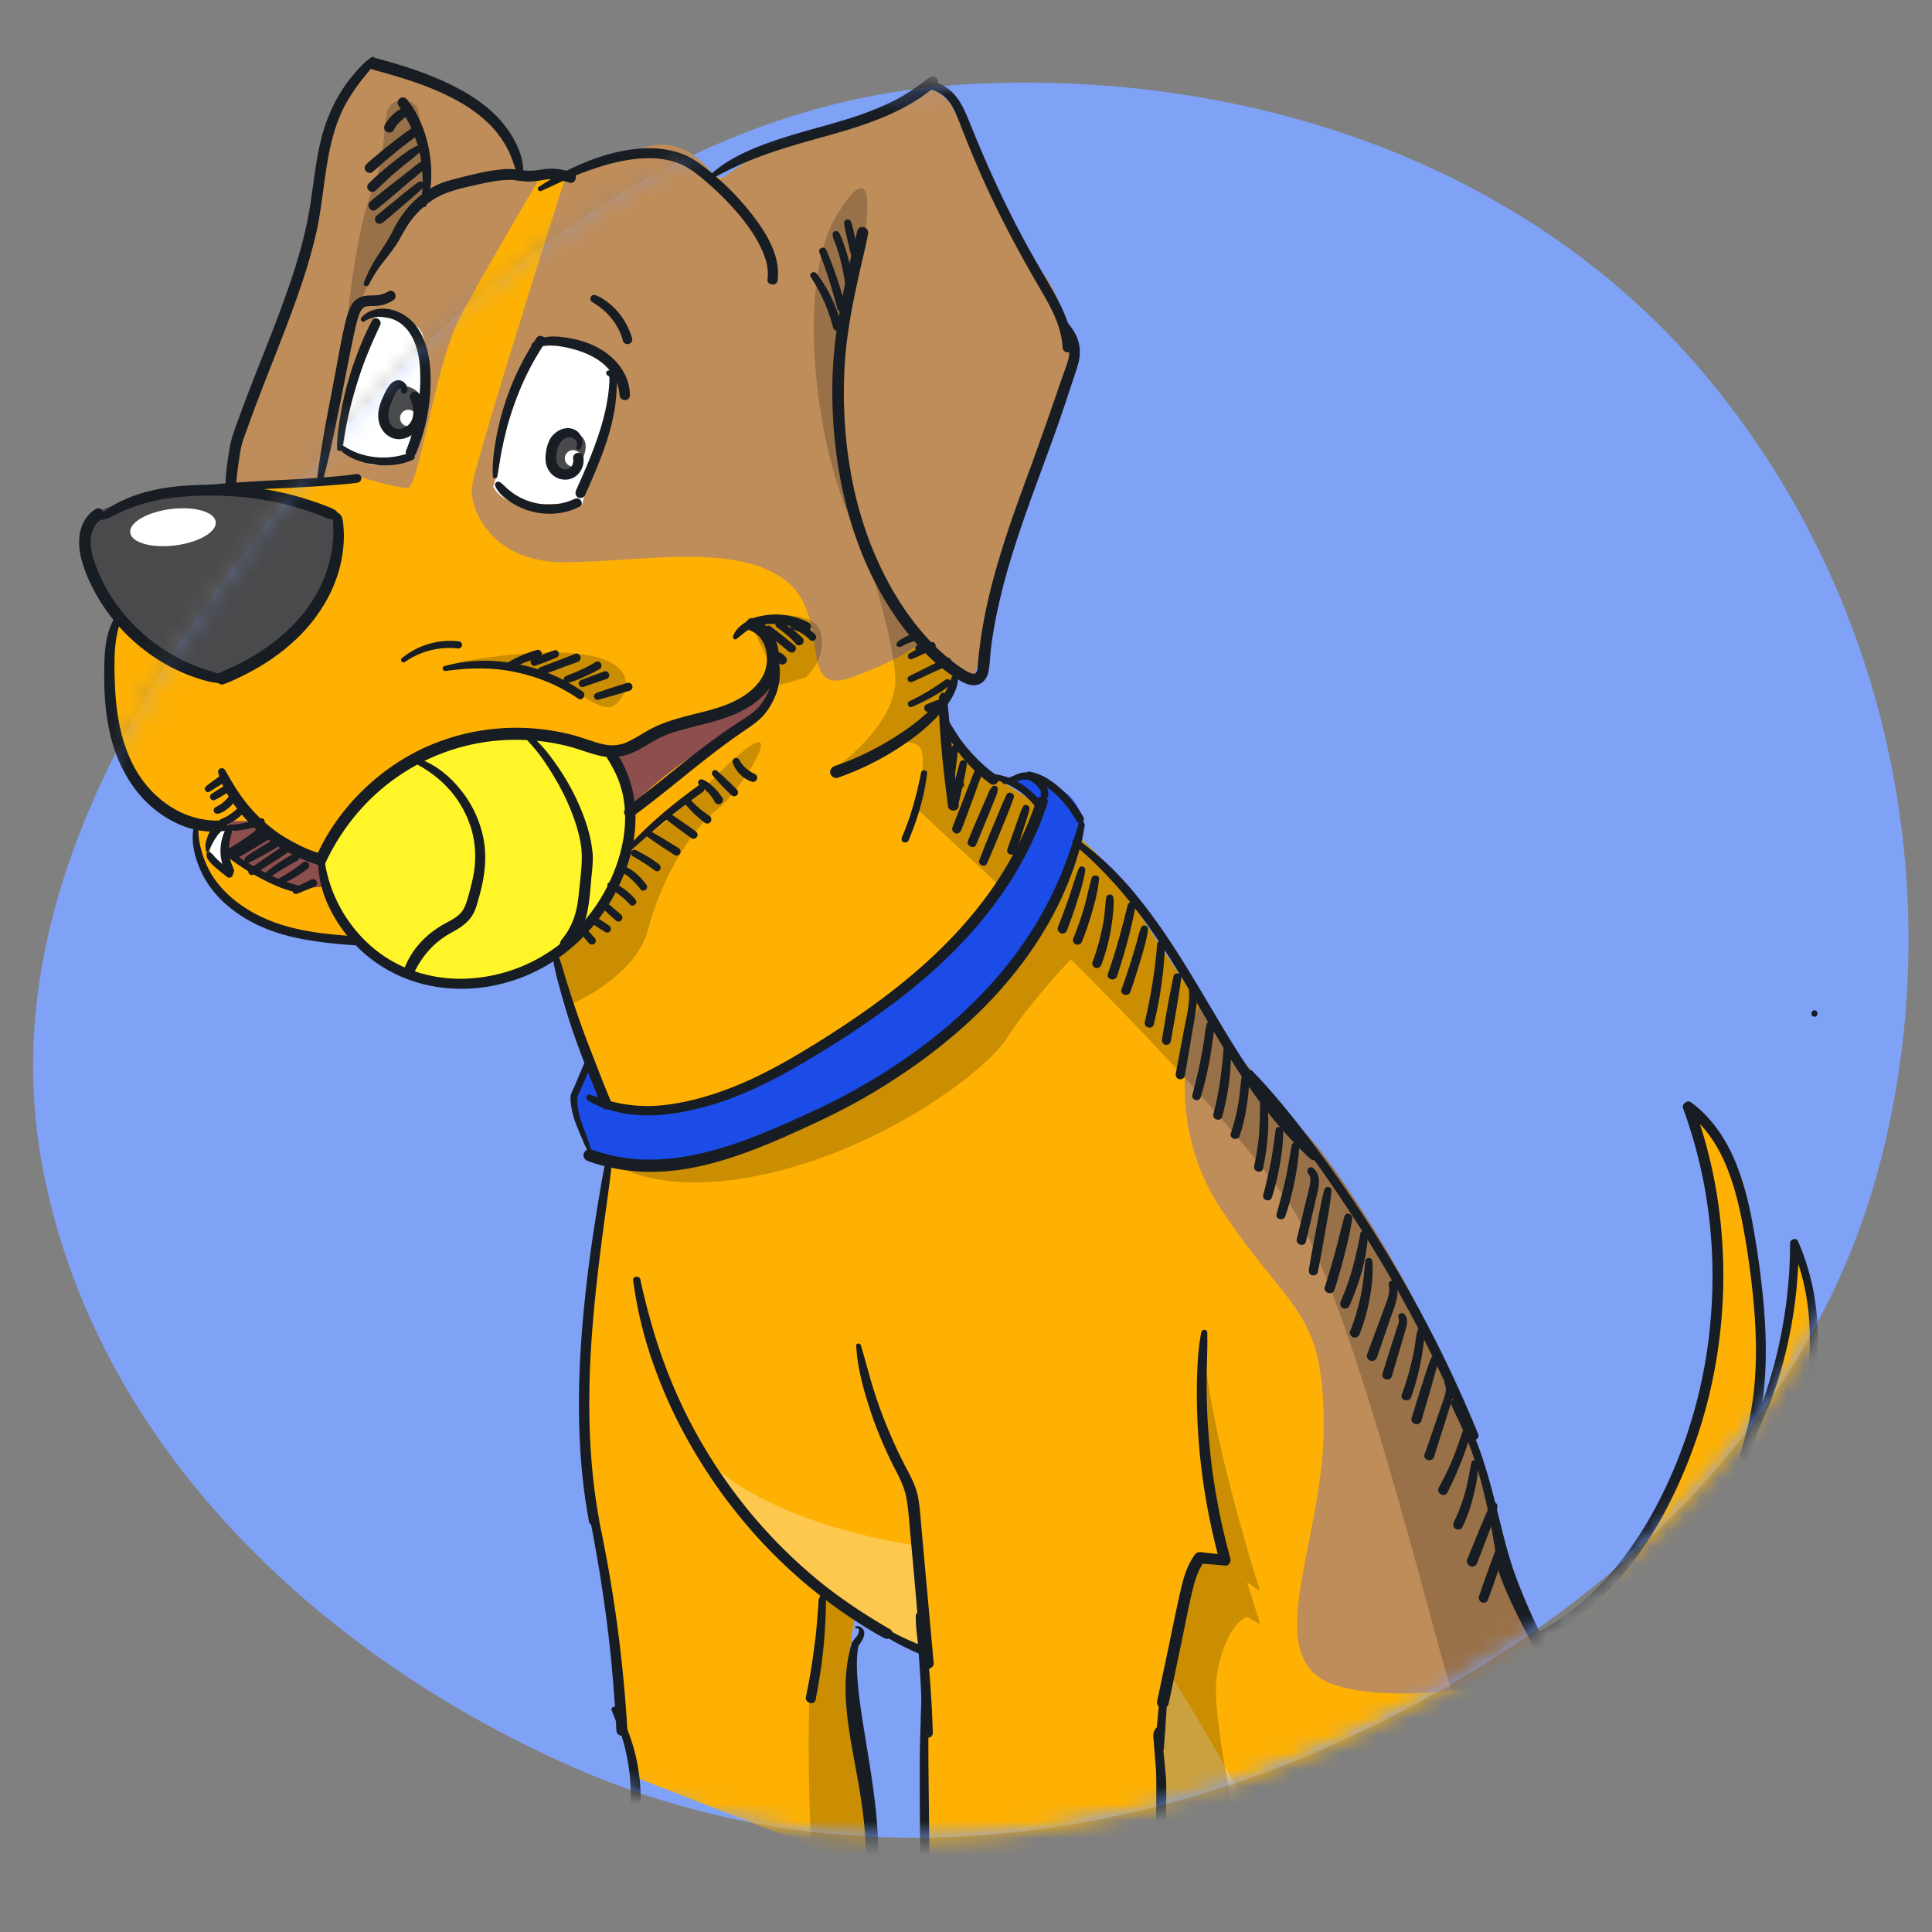 <svg xmlns="http://www.w3.org/2000/svg" width="113" height="113" fill="none"><rect width="100%" height="100%" fill="#808080" stroke="none"/><g clip-path="url(#a)"><path fill="#7FA2F6" fill-rule="evenodd" d="M56.447 4.934c16.222-.92 32.67 4.46 43.136 16.821 10.786 12.739 14.58 30.241 10.356 46.356-4.079 15.558-16.66 26.871-31.327 33.634-14.362 6.622-30.635 7.983-45.11 1.609C18.425 96.714 5.5 84.34 2.479 68.219-.429 52.695 8.8 38.366 19.07 26.323c9.783-11.47 22.28-20.532 37.378-21.389Z" clip-rule="evenodd"/><mask id="b" width="111" height="111" x="1" y="-3" maskUnits="userSpaceOnUse" style="mask-type:alpha"><path fill="#7FA2F6" fill-rule="evenodd" d="M56.447 4.934c16.222-.92 32.67 4.46 43.136 16.821 10.786 12.739 14.58 30.241 10.356 46.356-4.079 15.558-16.66 26.871-31.327 33.634-14.362 6.622-30.635 7.983-45.11 1.609C18.425 96.714 5.5 84.34 2.479 68.219c-.757-4.04-.692-8 0-11.86 1.966-10.968 8.994-21.127 16.59-30.036 9.783-11.47 22.28-20.532 37.378-21.389Z" clip-rule="evenodd"/><path fill="#7FA2F6" d="M2.48 56.36c1.965-10.969 8.993-21.128 16.59-30.037 9.782-11.47 22.278-20.532 37.377-21.389L4.25-2.5 2.48 56.36Z"/></mask><g mask="url(#b)"><path fill="#FEB103" d="m36.218 100.401 1.108 3.615 14.072 5.493c-.546-2.939-1.657-9.262-1.735-11.036-.077-1.773.225-3.437.386-4.048l4.048 2.12-.434 14.651c13.012-1.847 39.76-5.899 42.65-7.325 2.892-1.427 7.824-9.301 9.928-13.06l-2.698 1.445c.771-.931 2.564-3.007 3.566-3.855 1.002-.848 1.317-4.337 1.349-5.976-.257.803-.886 2.65-1.349 3.615-.463.963-2.57 2.94-3.566 3.807.53-1.896 1.735-6.439 2.313-9.446.578-3.007-.466-6.265-1.06-7.518-.065 1.109-.232 3.71-.386 5.253-.154 1.542-1.221 4.273-1.735 5.446.129-.835.386-2.93.386-4.627 0-2.12-.579-5.349-.868-8.578-.231-2.583-2.377-4.77-3.421-5.542.224.916.828 3.306 1.445 5.542.771 2.795-.144 6.362-.53 10.94-.385 4.578-3.566 8.723-4.915 10.699-1.08 1.58-3.663 3.132-4.82 3.71-.819-1.863-2.496-5.937-2.65-7.325-.193-1.735-2.265-7.47-4.193-10.988-1.928-3.518-6.024-9.735-6.891-10.795-.868-1.06-3.76-4.434-4.964-6.217-1.205-1.783-5.639-8.433-6.217-9.446-.463-.81-2.795-2.746-3.904-3.614-.883-.562-2.814-1.802-3.47-2.265-.655-.463-1.847-2.217-2.361-3.036-.129-.68.594-2.231.386-3.18-.65-2.955-2.509-6.004-3.326-7.23-1.35-2.024-2.458-12.867-3.132-15.518-.675-2.65-5.079-5.927-8.82-5.927-1.975 0-6.65-.386-7.517 0-.868.385-2.121-.241-5.398 0-3.277.24-4.578 3.71-5.542 6.65-.771 2.352-2.667 8.659-3.518 11.518h-4.29l-7.18 7.807c-.24.804-.694 2.863-.578 4.675.144 2.265.867 2.988 1.35 4.82.385 1.465 2.537 2.216 3.565 2.41 0 .417.078 1.474.386 2.36.385 1.109 1.638 2.17 3.229 3.326 1.59 1.156 3.614 1.012 5.783 1.108 1.735.077 8.466.675 11.614.964l2.988 8.53.338 3.47c-.113 1.253-.463 4.24-.964 6.169-.627 2.41-.53 10.072-.338 11.807.193 1.735.482 3.662.964 5.686.386 1.62.771 6.619.916 8.916Z"/><g fill="#fff" opacity=".3"><path d="M47.543 92.546c-1.928-1.388-5.237-5.72-6.65-7.711 2.698 3.47 9.734 5.173 12.915 5.59v6.169c-1.285-.771-4.337-2.66-6.265-4.048ZM73.953 108.257c-.617-2.314-3.92-7.84-5.494-10.314l-.482 3.759v7.808c2.249.546 6.593 1.06 5.976-1.253Z"/></g><path fill="#8D4E4E" d="M44.941 38.86c.23.213.427.591.254 1.024.036.655-.254.947-.254 1.289 0 .481-1.542 1.253-4.048 2.795-2.005 1.233-3.662 2.827-4.24 3.47L28.46 51.1l-10.892.868h-.771l-3.47-2.217v-1.735h1.542l3.952 2.12c1.735-1.895 5.86-5.918 8.482-6.843 2.622-.925 7.004.064 8.867.675.482-.322 1.716-1.08 2.796-1.542 1.349-.579 1.542-.193 4.433-1.253 1.13-.415 1.632-.877 1.796-1.29-.014-.27-.085-.601-.254-1.024Z"/><path fill="#FFF528" d="M26.58 43.293c-3.778.617-6.811 4.883-7.855 6.94 0 2.699 3.036 5.59 3.662 6.168.627.579 3.807 1.687 7.856.675 4.048-1.012 5.976-5.687 6.554-7.71.462-1.62-.45-4.467-.964-5.688-.321.065-1.157.155-1.928 0-.964-.192-2.602-1.156-7.325-.385Z"/><path fill="#BF8D5A" d="M71.447 70.763c-3.239-4.858-2.12-10.25-1.157-12.337.675 1.927 4.723 6.265 6.458 8.289 1.735 2.024 5.397 7.71 7.132 11.759 1.735 4.048 3.663 10.795 4.338 13.88.54 2.467 2.28 4.626 3.084 5.397-2.956.77-9.754 2.004-13.301.77-4.434-1.541-.578-8.288-.578-15.132 0-6.843-1.928-6.554-5.976-12.626ZM34.435 9.848l-1.446.77c-1.767 5.559-5.32 16.926-5.397 17.928-.097 1.253 1.156 4.338 5.397 4.338 4.241 0 9.831-1.157 12.82.963 2.987 2.12.674 6.94 3.951 5.783 2.622-.925 3.856-1.799 4.145-2.12.803 1.028 2.525 2.892 2.988 2.12.578-.963.963-4.819 1.542-6.746.578-1.928 4.433-10.506 4.337-11.952-.096-1.446-1.06-4.434-2.024-5.205-.964-.771-4.916-9.542-5.301-9.831-.309-.232-.836-.803-1.06-1.06-.868.674-3.008 2.081-4.627 2.313-2.024.289-3.373.674-4.723 1.446-1.08.616-2.506 1.606-3.084 2.024-.482-.932-1.986-2.641-4.145-2.024-2.159.616-3.148 1.092-3.373 1.253ZM30.483 10.619c.129-.322.154-1.273-.77-2.506-1.158-1.543-2.7-2.796-4.05-3.277-1.079-.386-3.02-.996-3.855-1.253-.963.867-2.949 3.334-3.18 6.265-.29 3.662-.579 5.204-1.735 7.903-1.157 2.699-3.18 6.94-3.277 8.29a18.365 18.365 0 0 0 0 2.505l7.036-.77c.835.256 2.64.77 3.18.77.675 0 1.64-7.325 3.085-10.024 1.156-2.159 3.502-6.168 4.53-7.903h-.964Z"/><path fill="#1B4CE7" d="m60.941 47.052-1.831-1.446.626-.385c.402.128 1.427.5 2.314.964.886.462 1.3 1.606 1.397 2.12-.578 1.606-2.072 5.359-3.422 7.518-1.686 2.699-7.47 6.699-9.975 8.241-2.506 1.542-7.277 3.277-11.036 3.952-3.008.54-4.177.032-4.386-.29l-1.253-3.662.916-2.024 1.205 2.506c.497.16 1.84.482 3.228.482 1.388 0 3.277-.643 4.049-.964-.498.112.067-.434 6.313-3.518 6.245-3.084 10.506-10.281 11.855-13.494Z"/><path fill="#fff" d="M29.424 24.69c0-1.85 1.542-3.855 2.313-4.626 2.313-.462 3.855.964 4.337 1.735-.16.61-.54 2.043-.771 2.892a557.85 557.85 0 0 0-1.253 4.819c-.353-.032-1.426-.077-2.891 0-1.466.077-2.153-.675-2.314-1.06.193-.482.579-1.909.579-3.76ZM20.556 22.474l1.35-3.952c.257 0 1.04.077 2.12.386 1.35.385.675 2.891.771 3.566.077.54-.482 2.988-.771 4.144-.482.193-1.58.579-2.12.579s-1.446-.707-1.832-1.06l.482-3.663ZM13.134 49.799c-.115.54.306 1.124.53 1.35l-1.349-.82a6.125 6.125 0 0 1 0-1.012c.039-.386.273-.675.386-.771h.964a4.098 4.098 0 0 0-.53 1.253Z"/><path fill="#4A4A4C" d="M11.303 28.739c2.467-.309 6.49.9 8.192 1.542.225.964.405 3.354-.674 5.205-1.08 1.85-4.434 3.598-5.976 4.24-1.606-.706-4.993-2.351-5.687-3.276-.867-1.157-2.217-3.856-2.217-5.398 0-1.542 3.278-1.928 6.362-2.313ZM33.327 25.317c-1.639-.048-1.157 2.361-.241 2.361s1.976-2.36.24-2.36ZM23.881 22.618c-2.024-.192-1.35 2.7-.675 2.7s2.41-2.17.675-2.7Z"/><path fill="#fff" fill-rule="evenodd" d="M24.363 24.45a.482.482 0 1 1-.964 0 .482.482 0 0 1 .964 0ZM12.616 30.52c.074.587-.984 1.204-2.364 1.379-1.38.175-2.559-.159-2.633-.745-.074-.587.984-1.204 2.364-1.379 1.38-.175 2.558.159 2.633.745Zm20.904-3.228a.482.482 0 1 0 0-.964.482.482 0 0 0 0 .964Z" clip-rule="evenodd"/><g fill="#000" opacity=".2"><path d="M50.435 14.522c.417-2.12.713-5.494-1.446-2.024-2.699 4.338-1.06 15.277 1.446 19.18-1.446-6.939-1.446-6.65-1.446-8.578 0-1.542.964-6.36 1.446-8.578ZM55.302 42.04c-.106-.561.368-1.717.42-2.637-.641-.492-1.371-1.322-1.818-1.893l-3.47-5.831c.595 1.75 1.813 5.793 1.928 7.951.116 2.16-2.2 4.338-3.373 5.157l1.96-.853 4.353-1.894ZM26.187 38.834c1.146-.2 3.595-.377 5.26.363 2.168.964 3.084 2.12 4.144 2.168 1.057.048 3.98-4.977-9.404-2.53ZM24.892 11.582c.225-.16.54-.877 0-2.457-.674-1.976.145-3.23-1.397-3.23s-.53 2.266-1.687 5.11c-.925 2.274-1.478 7.083-1.638 9.204.37-1.076 1.243-3.499 1.783-4.578.54-1.08 2.184-3.149 2.94-4.049ZM41.615 45.655c-.851.787-2.689 2.457-3.229 2.843-.54.386-1.349 1.06-1.686 1.35-.322 1.06-1.176 3.363-2.024 4.096a46.803 46.803 0 0 1-2.362 1.88l1.028 2.933c1.28-.528 3.984-2.143 4.563-4.38.722-2.795 2.36-5.686 4.048-7.036 1.686-1.35 4.967-7.016-.338-1.686ZM43.736 36.16c1.253-.256 3.855-.462 4.24.772.386 1.233-.417 2.313-.867 2.698l-1.494.434-1.88-3.903ZM57.663 45.076c-.655-.462-1.847-2.217-2.361-3.036l-4.352 1.894c.904-.381 2.762-.914 2.954 0 .193.914-.08 2.652-.24 3.407l4.77 4.434 2.7-4.434c-.884-.562-2.815-1.802-3.47-2.265Z"/><path fill-rule="evenodd" d="M84.922 98.883a44.87 44.87 0 0 0 6.38-1.132c-.803-.771-2.545-2.93-3.085-5.398-.674-3.084-2.602-9.831-4.337-13.88-1.735-4.047-5.397-9.734-7.132-11.758-.313-.365-.7-.804-1.129-1.29-1.954-2.218-4.776-5.419-5.33-7a7.301 7.301 0 0 0-.14.329c-.4.99-.788 2.51-.849 4.291 2.544 2.78 5.017 5.676 6.34 7.718 2.727 4.212 6.224 17.11 8.041 23.814.366 1.349.664 2.447.874 3.174.11.38.233.759.367 1.132Z" clip-rule="evenodd"/><path d="M70.148 58.754c-1.775-2.656-4.653-6.996-5.111-7.798-.253-.444-1.067-1.225-1.934-1.983-.464 1.978-2.105 6.532-4.958 8.922-3.566 2.988-6.698 5.784-10.41 7.47-3.71 1.687-5.349 2.65-7.084 2.747-1.388.077-3.92-.16-5.011-.289.803.787 3.778 2.053 9.252.82 6.844-1.543 12.82-6.02 14.024-7.952.964-1.547 2.876-3.697 3.711-4.579a198.712 198.712 0 0 1 6.673 6.933c.06-1.78.449-3.3.848-4.291ZM67.797 109.11c1.627-.248 3.275-.503 4.917-.761-.85-3.501-1.895-8.665-1.508-10.598.462-2.314 1.349-3.08 1.734-3.174l.772.427-.772-2.458.772.53c-1.109-3.438-3.326-11.296-3.326-15.229-.032 2.137-.029 6.824.241 8.482.27 1.658.659 3.775.82 4.627H70c-.37 1.686-1.253 5.633-1.832 7.927-.578 2.294-.562 7.044-.481 9.133l.109 1.094ZM49.663 98.474c-.077-1.774.225-3.438.386-4.049l-1.783-1.349c-.16.707-.55 2.699-.82 5.012-.27 2.313-.112 7.55 0 9.879l3.952 1.543c-.546-2.94-1.657-9.263-1.735-11.037Z"/></g><path fill="#181D23" d="M6.046 30.394c.1-.037.211-.062.31-.099.1-.037.199-.1.298-.149.199-.1.398-.198.609-.285.397-.174.819-.323 1.241-.435.881-.248 1.788-.36 2.694-.41 1.787-.099 3.587.038 5.325.447.485.112.956.249 1.416.398.235.074.471.16.695.248.248.087.484.21.745.273.322.087.521-.36.223-.546-.199-.124-.422-.199-.646-.286a11.44 11.44 0 0 0-.695-.248 17.248 17.248 0 0 0-1.303-.385 18.975 18.975 0 0 0-2.768-.472 19.899 19.899 0 0 0-2.72-.074c-.955.037-1.923.136-2.854.385a7.82 7.82 0 0 0-1.453.521 4.534 4.534 0 0 0-.682.372c-.112.075-.224.137-.323.212-.112.074-.186.173-.273.273-.087.099.012.322.161.26Z"/><path fill="#181D23" d="M19.552 30.37c-.099 0-.111-.137-.087.012.013.037.013.062.013.112.012.099.012.198.012.31 0 .199.013.41 0 .608a6.86 6.86 0 0 1-.149 1.13 7.9 7.9 0 0 1-.844 2.222c-.782 1.378-1.949 2.495-3.277 3.352-.373.236-.757.46-1.155.67-.41.211-.844.385-1.253.584-.36.173-.112.782.273.645.434-.149.844-.36 1.254-.559.384-.198.77-.41 1.142-.645a12.142 12.142 0 0 0 2.085-1.663c1.254-1.28 2.185-2.905 2.458-4.693.075-.496.112-.993.075-1.49-.013-.235-.025-.509-.112-.732-.087-.224-.397-.385-.571-.174-.1.112-.025.298.136.31Z"/><path fill="#181D23" d="M13.196 39.568c-.397-.186-.819-.285-1.229-.422a13.513 13.513 0 0 1-1.167-.471 10.635 10.635 0 0 1-2.16-1.378c-1.303-1.08-2.37-2.47-2.979-4.06-.21-.546-.397-1.117-.347-1.713.024-.434.223-.906.608-1.142.372-.236.025-.832-.348-.596-.993.646-1.092 1.887-.807 2.942.249.931.696 1.825 1.217 2.632a10.773 10.773 0 0 0 4.097 3.7c.471.235.955.446 1.464.608.497.161 1.03.322 1.552.273.174-.013.298-.273.1-.373Z"/><path fill="#181D23" d="M6.654 36.229c-.558 1.005-.558 2.234-.558 3.352 0 1.13.087 2.259.347 3.364.472 2.023 1.59 3.898 3.414 4.953.968.571 2.086.857 3.203.695.347-.05.26-.633-.087-.608-1.813.112-3.476-.832-4.556-2.247-1.254-1.639-1.626-3.774-1.7-5.785-.038-1.18-.075-2.433.322-3.575.087-.224-.273-.36-.385-.15ZM12.762 45.192c.285 1.042.931 1.974 1.651 2.756a9.343 9.343 0 0 0 4.258 2.657c.124.037.31-.026.372-.15.907-1.949 2.31-3.674 4.072-4.928a12.125 12.125 0 0 1 6.53-2.247c1.229-.05 2.458.075 3.65.385.608.161 1.204.41 1.824.546.646.149 1.267.075 1.875-.186.546-.236 1.03-.584 1.564-.857.559-.273 1.154-.447 1.75-.596 1.142-.297 2.297-.533 3.327-1.13.894-.508 1.713-1.328 1.887-2.383.15-.893-.062-1.924-.794-2.52a2.205 2.205 0 0 0-.646-.36c-.186-.062-.397.075-.447.26-.05.2.075.386.261.448.137.05.31.161.422.26.15.15.211.236.323.435.174.323.236.72.21 1.117-.011.187-.049.36-.11.559a2.22 2.22 0 0 1-.311.583c-.286.398-.683.72-1.105.969-.98.583-2.11.794-3.203 1.08-.596.161-1.192.335-1.763.596-.533.248-1.005.583-1.526.844a2.216 2.216 0 0 1-.783.248c-.285.037-.558 0-.831-.062-.609-.15-1.18-.385-1.788-.546a13.295 13.295 0 0 0-3.637-.398c-2.346.075-4.668.782-6.63 2.086-1.8 1.192-3.326 2.83-4.332 4.742-.124.236-.236.472-.347.708l.372-.15c-1.949-.558-3.637-1.8-4.792-3.45-.335-.472-.62-.981-.906-1.478-.136-.198-.46-.074-.397.162Z"/><path fill="#181D23" d="M43.077 37.371c.285-.211.534-.46.856-.62.31-.15.658-.224 1.006-.249a3.946 3.946 0 0 1 2.06.41c.336.174.621-.323.298-.497a4.158 4.158 0 0 0-2.408-.447c-.41.05-.832.162-1.192.373-.347.198-.707.496-.819.881-.05.1.087.236.199.149ZM18.634 49.934c-.186 1.961.807 3.923 2.135 5.313 1.44 1.514 3.401 2.396 5.475 2.557 2.147.174 4.357-.422 6.157-1.601 1.911-1.254 3.352-3.116 4.17-5.251.783-2.048.87-4.37-.173-6.344a5.533 5.533 0 0 0-.472-.72c-.21-.273-.645.075-.471.36.273.447.533.894.72 1.378.173.472.298.956.347 1.453.112 1.005-.012 2.023-.298 3.004-.596 2.036-1.837 3.885-3.525 5.176a9.512 9.512 0 0 1-5.673 1.987c-1.95.024-3.861-.621-5.326-1.912a8.238 8.238 0 0 1-2.669-4.717l-.112-.695c-.025-.162-.273-.174-.285.012ZM26.07 39.245c1.042-.148 2.098-.198 3.153-.086 1.03.124 2.06.397 3.016.819.547.248 1.068.534 1.577.881.26.174.509-.248.248-.422-1.8-1.254-4.06-1.9-6.244-1.775a8.241 8.241 0 0 0-1.825.298c-.186.062-.1.31.075.285ZM23.674 38.724a4.55 4.55 0 0 1 3.14-.794c.112.012.212-.112.212-.211 0-.125-.1-.199-.212-.211a4.445 4.445 0 0 0-3.314.993c-.124.099.037.322.174.223ZM12.19 48.506c1.056.211 2.136.087 3.154-.248.248-.087.137-.472-.112-.385-.968.348-1.986.435-3.016.397-.124-.012-.162.211-.025.236Z"/><path fill="#181D23" d="M23.934 44.472c.857.41 1.64.93 2.272 1.626a6.048 6.048 0 0 1 1.366 2.408c.285.981.285 1.974.062 2.967-.075.31-.15.62-.236.919-.075.26-.149.534-.286.782-.248.434-.732.645-1.154.881-1.043.584-1.912 1.502-2.321 2.632-.125.323.422.559.57.236.46-.968 1.13-1.763 2.061-2.297.484-.273.981-.533 1.304-1.005.161-.236.273-.522.347-.795.087-.31.174-.62.249-.93.248-1.093.31-2.186.012-3.278a6.626 6.626 0 0 0-1.403-2.62c-.707-.831-1.663-1.514-2.743-1.762-.137-.025-.236.174-.1.236ZM30.514 42.97c.248.223.472.484.695.745.26.297.497.62.72.955.497.745.944 1.527 1.304 2.347.347.794.633 1.638.757 2.495.111.831-.038 1.7-.112 2.532-.05.51-.112 1.018-.26 1.502a4.027 4.027 0 0 1-.77 1.416c-.112.136-.137.335 0 .471.111.112.347.137.471 0 .36-.434.646-.906.844-1.44.174-.46.249-.943.31-1.427.063-.51.088-1.03.15-1.552.037-.422.074-.82.025-1.23-.1-.905-.385-1.787-.745-2.63-.373-.87-.844-1.702-1.39-2.471-.51-.733-1.08-1.415-1.813-1.95-.136-.074-.298.137-.186.237ZM11.372 48.233c-.224.77-.05 1.614.223 2.346.298.795.77 1.49 1.378 2.086 1.291 1.254 2.967 1.937 4.717 2.26.993.186 2.011.297 3.017.36.348.024.335-.51 0-.534-1.651-.1-3.377-.286-4.916-.907-1.465-.583-2.893-1.614-3.613-3.054a5.49 5.49 0 0 1-.446-1.241c-.1-.397-.162-.832-.1-1.254.013-.161-.21-.236-.26-.062Z"/><path fill="#181D23" d="M12.216 49.76c.012-.025.012-.037.025-.062a.094.094 0 0 0-.025.05c.074-.1.112-.224.174-.348.062-.112.124-.236.198-.347.037-.05.075-.1.112-.162 0 0 .025-.037.012-.025l.025-.025c.025-.024.037-.05.062-.074.087-.1.186-.199.286-.286.111-.099.099-.297 0-.384-.112-.112-.273-.1-.385 0a1.957 1.957 0 0 0-.534.77c-.05.123-.1.26-.124.397a1.523 1.523 0 0 0-.025.235c0 .075.013.15.025.224-.012.124.136.149.174.037ZM13.395 48.283c-.075.087-.161.161-.223.273-.05.112-.1.223-.137.335a2.934 2.934 0 0 0-.136.733c-.025.496.086.993.322 1.427.062.124.236.161.348.087.124-.075.149-.223.087-.348a2.546 2.546 0 0 1-.261-1.166c0-.2.025-.398.075-.596.024-.1.05-.199.086-.298.038-.1.038-.211.075-.323.037-.112-.15-.223-.236-.124Z"/><path fill="#181D23" d="M12.08 49.996c0 .025.011.05.011.087v.025-.013a.2.2 0 0 0 .038.112c.037.075.087.136.136.199.1.111.211.223.323.322.224.199.472.385.708.571.099.075.26.025.31-.087.062-.111.025-.235-.087-.31-.1-.074-.21-.149-.31-.223-.062-.038-.112-.087-.174-.124.037.037-.012-.013-.012-.013-.013-.012-.038-.025-.05-.037-.025-.025-.062-.05-.087-.075a3.8 3.8 0 0 1-.323-.31c-.037-.05-.087-.1-.124-.149a.329.329 0 0 0-.074-.062c-.038-.012-.038-.012.024.025-.012 0-.012-.012-.024-.012-.025-.013-.038-.038-.05-.063-.037-.05-.124-.05-.174-.024-.062.037-.074.099-.062.161ZM13.221 50.02c.273.261.596.485.906.683.348.236.708.447 1.08.646.696.373 1.44.708 2.223.869.26.05.372-.348.111-.41-.744-.161-1.477-.484-2.147-.831-.696-.36-1.329-.807-1.986-1.217-.15-.074-.31.137-.187.26ZM45.05 37.892c.187.807.236 1.614-.05 2.396a3.383 3.383 0 0 1-.607 1.043c-.273.323-.633.559-.993.782-1.552.993-2.98 2.135-4.42 3.29-.77.62-1.54 1.229-2.321 1.825-.137.099-.211.273-.112.434.075.137.298.211.434.112 1.503-1.093 2.93-2.31 4.395-3.451a40.555 40.555 0 0 1 2.346-1.713c.373-.261.745-.522 1.03-.882.274-.347.485-.732.646-1.154.323-.894.298-1.924-.161-2.756-.075-.087-.211-.025-.187.074ZM36.398 50.194c1.515-1.365 3.041-2.706 4.705-3.873.236-.161.012-.558-.224-.397-1.675 1.204-3.277 2.557-4.617 4.134-.075.1.05.223.136.136ZM29.012 28.222c-.013 0-.013.012 0 0-.05.05-.075.124-.05.186.15.422.596.757.956.993.385.248.807.422 1.254.534.906.211 1.887.137 2.719-.298.31-.161.037-.608-.274-.46a3.563 3.563 0 0 1-2.321.237 3.662 3.662 0 0 1-1.577-.795c-.161-.136-.31-.31-.484-.422-.062-.037-.136-.037-.186 0-.025.012-.037.025-.037.025ZM29.086 27.874c.1-.533.162-1.067.273-1.589.112-.546.236-1.08.385-1.601.31-1.043.695-2.06 1.192-3.029.273-.546.596-1.08.931-1.589.199-.31-.298-.596-.497-.285a15.664 15.664 0 0 0-2.408 6.182c-.1.62-.174 1.266-.136 1.886-.013.137.235.187.26.025Z"/><path fill="#181D23" d="M31.284 20.352c.819-.274 1.713-.1 2.52.148.782.249 1.551.67 2.01 1.378.236.36.398.795.423 1.23.012.384.608.397.608 0-.012-.981-.559-1.85-1.328-2.421-.795-.609-1.838-.907-2.818-.993-.559-.05-1.142.012-1.577.397-.112.1.012.31.162.26Z"/><path fill="#181D23" d="M35.628 22.003c-.025 0 .013.062.013.074.012.05.012.1 0 .161 0 .15-.013.298-.025.46-.025.298-.075.596-.124.893-.112.584-.26 1.167-.447 1.726-.373 1.155-.857 2.26-1.353 3.364-.062.15-.037.323.111.41.125.074.336.037.41-.112.857-1.936 1.75-3.96 1.85-6.12.012-.323.124-1.328-.472-1.192-.223.038-.149.31.037.335Z"/><path fill="#181D23" d="M33.953 26.236c.273-.385.037-.944-.373-1.118-.534-.235-1.142.1-1.415.572a2.26 2.26 0 0 0-.236.794c-.037.26-.037.534.05.782.186.546.72.869 1.278.77.609-.112.969-.758.857-1.329-.037-.161-.224-.248-.372-.21-.174.049-.249.21-.212.372.013.062 0 .025 0 .012v.112c0 .05.013-.037 0 .012-.012.038-.012.075-.024.112 0 0-.025.05 0 .012-.013.025-.025.038-.025.063a.482.482 0 0 1-.26.235c-.1.038-.088.025-.187.025a.982.982 0 0 1-.161-.037s-.063-.025-.075-.037c-.012-.013-.037-.025-.05-.038l-.012-.012a.28.28 0 0 1-.062-.062c-.013-.012-.05-.087-.075-.124-.062-.137-.074-.298-.062-.472.013-.174.038-.335.1-.509.099-.285.322-.546.62-.583.298-.037.584.248.46.558-.087.15.149.211.236.1ZM19.925 26.335c.198.211.434.348.695.472.335.149.67.26 1.03.323.845.16 1.713.111 2.496-.236.235-.1.062-.51-.174-.422-1.242.484-2.744.36-3.861-.385-.161-.087-.298.124-.186.248Z"/><path fill="#181D23" d="M19.987 26.273c.112-.484.186-.98.285-1.465.1-.484.211-.956.336-1.427.26-.956.558-1.9.943-2.818.211-.522.447-1.03.683-1.54.149-.31-.31-.596-.472-.273-.484.906-.857 1.862-1.18 2.83a18.47 18.47 0 0 0-.707 2.943c-.087.57-.174 1.142-.161 1.713 0 .149.236.198.273.037Z"/><path fill="#181D23" d="M21.315 18.8c.46-.31 1.03-.335 1.54-.174.57.174.993.596 1.266 1.117.298.571.41 1.217.447 1.85.037.745 0 1.49-.112 2.222a11.402 11.402 0 0 1-.708 2.545c-.062.149.062.335.211.372.174.05.31-.062.373-.21.645-1.552.943-3.266.831-4.941-.099-1.39-.62-2.93-2.073-3.414-.67-.224-1.452-.137-1.949.397-.111.124.038.335.174.236ZM11.061 28.818c2.67-.162 5.338-.224 7.995-.41.608-.05 1.229-.087 1.837-.174.36-.05.298-.558-.062-.509-1.13.162-2.272.224-3.414.298-1.353.075-2.719.125-4.072.236-.782.062-1.551.137-2.321.248-.174.025-.137.323.037.31Z"/><path fill="#181D23" d="M18.932 27.924c.471-1.788.819-3.613 1.179-5.425.174-.894.348-1.787.534-2.681.087-.41.174-.82.298-1.23.05-.16.099-.322.198-.459.025-.037.038-.062.075-.099.062-.062-.037.025.025-.025.012-.012.111-.062.05-.037.049-.025.111-.037.16-.05.088-.012-.037 0 .013 0 .037 0 .075 0 .1-.012.136-.012.273 0 .41-.012a2.03 2.03 0 0 0 1.03-.336c.31-.21.024-.707-.299-.509a1.508 1.508 0 0 1-.794.224c-.248.012-.509 0-.745.074a1.104 1.104 0 0 0-.645.559c-.187.385-.298.82-.385 1.229-.211.906-.36 1.825-.534 2.743-.174.931-.36 1.875-.534 2.806a70.342 70.342 0 0 0-.509 3.178c-.012.223.323.26.373.062ZM21.563 16.665c.249-.472.522-.92.845-1.329.285-.36.57-.72.819-1.104.298-.485.534-1.006.906-1.453a5.108 5.108 0 0 1 1.204-1.105c.782-.496 1.726-.683 2.607-.881.46-.1.931-.199 1.403-.248.186-.013.385-.025.57-.025.038 0 .075 0 .113.012-.075-.012.074.012.111.012.162.025.323.05.485.063.235.024.484.012.72-.013.111-.012.223-.025.322-.05.05-.012.087-.012.137-.024.025 0 .149-.025.074-.013.497-.062.931.025 1.415.174.385.124.56-.496.174-.608-.459-.137-.956-.236-1.44-.199-.41.037-.645.112-1.043.112-.459 0-.918-.124-1.377-.1a9.92 9.92 0 0 0-1.465.212c-.472.099-.944.21-1.403.335-.484.124-.943.248-1.378.484-1.03.559-1.85 1.49-2.359 2.532-.26.522-.57.994-.893 1.478a7.702 7.702 0 0 0-.82 1.589c-.087.198.199.31.273.149Z"/><path fill="#181D23" d="M31.668 11.165c.609-.273 1.316-.62 1.987-.894 1.08-.434 2.21-.807 3.364-.955 1.154-.15 2.37-.063 3.364.595.521.348.993.77 1.452 1.192a16.23 16.23 0 0 1 1.49 1.577c.472.583.906 1.204 1.217 1.887.26.57.434 1.166.347 1.787-.037.323.534.41.584.075.198-1.316-.534-2.607-1.291-3.625a15.515 15.515 0 0 0-3.08-3.104c-.496-.384-1.03-.682-1.65-.844a5.943 5.943 0 0 0-1.875-.174c-1.278.075-2.532.447-3.687.956-.521.224-1.03.484-1.514.758-.298.173-.608.36-.857.533-.149.087-.012.31.15.236ZM30.588 10.247c.087-.733-.21-1.527-.558-2.148a6.625 6.625 0 0 0-1.378-1.676c-1.18-1.018-2.62-1.688-4.06-2.222-.844-.31-1.713-.559-2.582-.794-.434-.112-.62.558-.186.67 1.465.397 2.942.832 4.295 1.49 1.242.595 2.433 1.402 3.215 2.557.212.31.398.645.534.98.162.385.261.783.422 1.167.063.174.274.15.298-.024Z"/><path fill="#181D23" d="M21.712 3.357c-.397.273-.72.633-1.03 1.005a7.897 7.897 0 0 0-.77 1.056c-.41.67-.732 1.39-.968 2.147-.521 1.688-.596 3.451-.931 5.177-.385 1.986-1.055 3.91-1.763 5.797-.732 1.937-1.527 3.836-2.234 5.785-.236.658-.51 1.316-.608 2.023-.1.646-.212 1.304-.212 1.962 0 .1 0 .198.025.298.087.385.67.223.596-.162v.025-.198l.037-.41c.038-.348.075-.633.125-.956.037-.26.074-.534.136-.794.087-.36.223-.708.348-1.043.67-1.9 1.44-3.762 2.16-5.648.72-1.887 1.415-3.8 1.862-5.76.397-1.739.471-3.526.881-5.264.174-.733.41-1.44.745-2.11.385-.745.869-1.416 1.403-2.049.161-.198.323-.372.46-.583.11-.186-.1-.41-.262-.298ZM24.94 12.01c.348-1.019.348-2.16.161-3.203-.186-1.056-.608-2.11-1.266-2.955-.1-.137-.26-.199-.422-.112-.137.075-.211.286-.112.422.584.857 1.006 1.763 1.242 2.769.223 1.005.21 2.023.074 3.041-.025.186.26.199.323.037Z"/><path fill="#181D23" d="M24.493 10.644c-.223.136-.434.31-.633.472a12.3 12.3 0 0 0-.62.508c-.41.336-.832.659-1.23 1.006-.111.1-.099.286 0 .385.112.112.261.087.385 0 .41-.323.795-.67 1.192-1.006.186-.161.385-.322.571-.496.199-.174.41-.348.583-.546.137-.174-.037-.435-.248-.323ZM24.766 9.39c-.298.124-.546.372-.807.571-.26.199-.521.41-.782.608-.509.41-1.043.807-1.54 1.242-.247.21.088.658.348.459.534-.41 1.043-.856 1.552-1.291.248-.211.497-.422.758-.633.248-.211.533-.422.72-.695.124-.174-.1-.323-.249-.261ZM24.294 8.57c-.124.075-.248.137-.372.212-.124.087-.236.174-.348.248-.235.174-.471.36-.707.546-.447.373-.894.745-1.304 1.155-.26.273.137.67.41.41.422-.385.832-.795 1.266-1.155.211-.186.435-.36.658-.534.1-.087.211-.161.31-.248.125-.1.236-.211.348-.31.199-.137-.05-.447-.26-.323ZM24.294 7.367c-.52.31-1.005.707-1.49 1.08-.235.186-.47.372-.694.57-.236.2-.485.385-.695.609-.1.1-.112.26-.025.372.074.1.248.162.372.075.248-.186.46-.397.695-.596l.708-.596c.472-.385.968-.732 1.44-1.117.236-.174-.062-.546-.31-.397ZM23.785 6.2c-.273.111-.533.26-.757.459a2.59 2.59 0 0 0-.521.645c-.075.137-.037.336.112.41.136.075.335.037.41-.112.061-.111.123-.21.198-.31.025-.025-.037.05-.012.012l.037-.037c.012-.025.037-.037.062-.062.037-.05.087-.087.136-.136.038-.038.087-.087.137-.125.012-.012.025-.012.037-.024-.05.037.05-.038 0 0 .025-.013.05-.038.075-.05.099-.075.21-.137.322-.186.124-.062.162-.224.112-.335-.074-.112-.223-.211-.348-.15ZM41.786 10.37c.422-.21.831-.434 1.266-.632.422-.199.844-.373 1.279-.534.856-.335 1.725-.596 2.606-.857 1.75-.496 3.514-.93 5.177-1.688.944-.435 1.887-.98 2.657-1.676.124-.112.111-.323 0-.434-.124-.125-.298-.1-.435 0-.72.558-1.465 1.067-2.296 1.464a18.44 18.44 0 0 1-2.496.956c-1.725.534-3.5.931-5.176 1.602-.968.385-1.95.869-2.731 1.576-.15.112.012.286.149.224ZM61.934 19.036c.173.285.372.62.484.906.099.26.136.434.124.695-.013.124-.013.149-.038.285-.024.137-.074.274-.111.398-.112.335-.236.658-.348.98a239.69 239.69 0 0 1-1.763 5.016c-1.229 3.327-2.457 6.703-2.942 10.229-.062.434-.111.881-.149 1.328-.025.248-.012.596-.335.521-.161-.037-.323-.136-.46-.223a5.871 5.871 0 0 1-.57-.397c-.323-.236-.62-.497-.919-.77-1.191-1.13-2.172-2.495-2.954-3.947-1.565-2.88-2.347-6.145-2.545-9.398-.1-1.663-.062-3.327.161-4.978.211-1.576.559-3.128.919-4.68.1-.434.199-.869.285-1.316.087-.41-.534-.583-.633-.174-.41 1.689-.807 3.377-1.092 5.09a25.462 25.462 0 0 0-.36 4.953c.087 3.464.77 6.952 2.284 10.093.745 1.527 1.688 2.98 2.843 4.233a10.707 10.707 0 0 0 2.01 1.725c.348.224.733.485 1.168.472.484-.025.757-.41.831-.844.075-.434.087-.881.137-1.316.05-.434.124-.869.199-1.303.161-.906.372-1.8.608-2.682.472-1.763 1.08-3.5 1.7-5.214.634-1.738 1.292-3.475 1.875-5.238l.41-1.23c.1-.31.21-.62.298-.93.161-.584.149-1.13-.1-1.676-.161-.348-.384-.633-.633-.906-.186-.211-.533.062-.384.298Z"/><path fill="#181D23" d="M54.125 5.182c.51.05.931.248 1.279.645.36.397.546.919.745 1.403a64.635 64.635 0 0 0 1.378 3.327c.98 2.172 2.097 4.258 3.29 6.306.62 1.055 1.266 2.185 1.328 3.439.012.174.136.31.31.31.161 0 .323-.149.31-.31-.1-1.192-.608-2.272-1.18-3.29-.607-1.067-1.24-2.123-1.812-3.203-1.166-2.184-2.184-4.456-3.103-6.753-.236-.583-.509-1.192-.956-1.638-.41-.41-1.043-.758-1.626-.596-.224.062-.162.335.037.36ZM49.37 13.052c.038.31.112.62.187.931.062.298.136.596.21.894.026.112.162.186.274.149.124-.037.174-.149.149-.273-.05-.298-.124-.596-.186-.882-.062-.285-.124-.595-.224-.88a.218.218 0 0 0-.236-.15c-.086.013-.186.1-.173.211ZM48.7 13.76c.037.236.162.472.236.695.075.236.15.472.211.707.124.472.211.969.286 1.453.037.248.459.186.434-.062a9.004 9.004 0 0 0-.496-2.222c-.087-.236-.162-.522-.31-.733-.125-.174-.398-.062-.36.162ZM47.918 14.753c.422 1.08.77 2.185 1.055 3.302.075.298.547.174.472-.124a22.494 22.494 0 0 0-1.13-3.34c-.099-.223-.484-.062-.397.162ZM47.422 16.205a9.675 9.675 0 0 1 1.303 2.955c.075.323.584.186.497-.137-.286-1.08-.77-2.135-1.453-3.016-.149-.199-.496-.025-.347.198ZM34.635 17.658c.199.136.41.26.596.422.199.161.372.347.546.558.31.385.534.832.658 1.291.1.348.633.2.534-.148a4.154 4.154 0 0 0-.807-1.515 4.315 4.315 0 0 0-.596-.571c-.236-.174-.472-.348-.757-.435-.1-.037-.223.025-.26.125-.05.111-.013.21.086.273ZM55.664 39.618c-.099.248-.173.509-.31.745a4.898 4.898 0 0 1-.472.658c-.384.434-.819.831-1.266 1.191-.919.72-1.936 1.341-2.992 1.85-.596.286-1.191.534-1.812.745-.174.062-.298.236-.248.434.05.174.248.31.434.249A16.516 16.516 0 0 0 52.4 43.85c1.042-.658 2.048-1.44 2.83-2.408.199-.248.397-.51.534-.807.149-.298.273-.62.26-.956-.024-.224-.297-.248-.36-.062Z"/><path fill="#181D23" d="M55.093 40.524c-.248.174-.186.497-.186.77 0 .285.025.57.037.856.038.547.075 1.105.125 1.651.099 1.13.235 2.26.384 3.377.025.174.249.273.398.223.186-.05.248-.223.223-.397a97.62 97.62 0 0 1-.397-3.265c-.05-.546-.1-1.104-.161-1.65l-.075-.795c-.025-.26 0-.633-.26-.77 0-.012-.05-.025-.088 0Z"/><path fill="#181D23" d="M55.044 41.977c.012.099.012.186.037.285.037.1.075.186.112.286.087.186.174.36.273.546.21.36.434.707.695 1.043a8.937 8.937 0 0 0 1.775 1.713c.137.099.348.024.422-.112.087-.149.025-.323-.111-.422-.621-.435-1.18-.98-1.676-1.564a7.872 7.872 0 0 1-.67-.919c-.1-.161-.2-.31-.299-.472l-.149-.26c-.062-.087-.124-.15-.186-.224-.074-.074-.236-.025-.223.1ZM53.877 45.18c-.26 1.29-.596 2.569-1.117 3.773-.05.112-.038.236.074.298.087.05.248.025.298-.074.534-1.267.931-2.583 1.093-3.948.024-.199-.31-.248-.348-.05ZM32.314 55.744c.037.583.186 1.166.335 1.725.149.571.31 1.13.484 1.7.348 1.155.77 2.285 1.204 3.402.273.708.571 1.403.832 2.098.162.422.757.174.571-.236-.26-.596-.496-1.204-.732-1.812-.224-.571-.447-1.155-.67-1.726a62.644 62.644 0 0 1-1.155-3.351c-.199-.621-.348-1.267-.62-1.875-.038-.124-.25-.062-.25.075Z"/><path fill="#181D23" d="M34.275 62.683c.15 0 .15-.236 0-.236-.149.012-.149.236 0 .236ZM34.387 64.371c.521.323 1.13.522 1.725.67.56.137 1.143.187 1.714.2 1.229 0 2.458-.237 3.637-.572 2.383-.683 4.58-1.911 6.679-3.203 1.837-1.13 3.624-2.346 5.3-3.711 1.627-1.329 3.141-2.818 4.432-4.482 1.304-1.676 2.371-3.525 3.116-5.512.1-.26.186-.509.273-.77.137-.409-.509-.583-.645-.173a19.913 19.913 0 0 1-2.818 5.474c-1.204 1.664-2.632 3.154-4.184 4.494-1.577 1.366-3.29 2.582-5.052 3.712-1.987 1.266-4.06 2.508-6.282 3.302-1.142.41-2.334.72-3.538.844a8.43 8.43 0 0 1-3.34-.322c-.297-.087-.583-.199-.88-.286-.2-.1-.323.211-.137.335Z"/><path fill="#181D23" d="M57.949 45.527c.496.136.968.31 1.415.583.434.261.82.609 1.142 1.006.074.087.223.074.298 0 .087-.087.074-.199 0-.298-.658-.844-1.726-1.49-2.806-1.552-.161.013-.186.224-.05.26Z"/><path fill="#181D23" d="M58.73 45.85c.51.074.969-.398 1.466-.211.186.074.36.21.496.36a.877.877 0 0 1 .15.223c.036.087.049.174.036.236-.062.273.373.385.422.112.1-.547-.36-1.056-.819-1.279a1.165 1.165 0 0 0-.844-.062c-.162.05-.298.124-.447.186-.149.062-.285.1-.434.15-.15.061-.174.272-.025.285Z"/><path fill="#181D23" d="M60.084 45.403c.596.26 1.142.583 1.626 1.018.509.459.919 1.005 1.254 1.601.149.26.546.025.397-.236a6.694 6.694 0 0 0-1.365-1.7c-.51-.447-1.13-.857-1.8-.956-.15-.025-.274.198-.112.273Z"/><path fill="#181D23" d="M63.088 48.171c-.323 1.068-.67 2.123-1.105 3.153a21.974 21.974 0 0 1-1.502 2.893c-1.142 1.85-2.557 3.513-4.146 4.99-1.626 1.515-3.439 2.83-5.35 3.972a36.34 36.34 0 0 1-3.44 1.813c-1.303.608-2.619 1.192-3.96 1.688-2.544.931-5.313 1.527-7.994.857a13.827 13.827 0 0 1-1.018-.31c-.174-.063-.385.074-.434.248-.05.198.062.36.248.434 1.34.484 2.768.683 4.184.62 1.415-.061 2.805-.371 4.146-.806 1.39-.447 2.73-1.018 4.06-1.626 1.29-.584 2.556-1.192 3.785-1.9 1.987-1.142 3.873-2.458 5.587-3.96 1.675-1.464 3.178-3.14 4.407-4.99 1.24-1.862 2.197-3.948 2.73-6.12.063-.273.1-.559.15-.832.037-.248-.273-.347-.348-.124Z"/><path fill="#181D23" d="M34.598 67.537c-.012-.075 0-.137-.012-.211a1.445 1.445 0 0 0-.063-.248c-.05-.162-.111-.323-.16-.485-.1-.285-.212-.558-.311-.844-.174-.496-.31-.993-.286-1.527.013-.136-.037.025-.012-.037.012-.037.037-.074.05-.112.05-.124.099-.235.16-.36.15-.335.299-.658.435-.993.1-.21.187-.434.286-.645.05-.112.037-.236-.075-.298-.087-.05-.26-.025-.297.074-.063.15.012-.037-.013.038-.012.037-.037.086-.05.124-.062.136-.111.273-.173.397-.15.36-.298.708-.447 1.068-.075.186-.187.372-.236.558-.062.236 0 .559.037.795.05.273.124.533.211.782.112.31.248.62.373.918.074.174.148.36.235.534.038.087.075.174.124.248.038.087.112.162.15.249-.025.099.086.05.074-.025ZM35.442 67.822c-.285 1.353-.496 2.731-.707 4.097a77.1 77.1 0 0 0-.534 4.146c-.286 2.744-.422 5.5-.286 8.255.075 1.565.248 3.129.534 4.68.025.162.224.249.373.212.173-.05.248-.212.21-.373-.484-2.694-.62-5.425-.546-8.156.075-2.743.373-5.474.72-8.193.199-1.54.435-3.066.596-4.606.037-.223-.31-.26-.36-.062ZM62.778 49.363c2.334 1.924 4.17 4.32 5.76 6.865 1.589 2.532 2.98 5.201 4.717 7.634 1.006 1.403 2.11 2.731 3.377 3.91.285.274.732-.16.434-.434-2.247-2.048-3.948-4.58-5.512-7.175-1.539-2.557-2.992-5.177-4.866-7.523a20.065 20.065 0 0 0-1.676-1.874 16.394 16.394 0 0 0-2.023-1.689c-.162-.124-.373.15-.211.286Z"/><path fill="#181D23" d="M73.031 62.77c.981 1.303 1.987 2.582 2.967 3.885a89.868 89.868 0 0 1 2.818 4.022 79.3 79.3 0 0 1 4.867 8.454 105.787 105.787 0 0 1 2.284 4.978c.124.273.608.075.496-.21a73.552 73.552 0 0 0-4.307-8.84 77.831 77.831 0 0 0-5.388-8.205c-1.105-1.477-2.26-2.917-3.55-4.245-.087-.075-.273.05-.187.16ZM37.031 74.874a23.93 23.93 0 0 0 1.217 5.002 28.226 28.226 0 0 0 2.172 4.693 30.533 30.533 0 0 0 2.942 4.258 29.461 29.461 0 0 0 7.808 6.679c.187.111.373.21.56.31.347.186.657-.335.31-.534-1.453-.844-2.856-1.763-4.16-2.83a29.574 29.574 0 0 1-3.624-3.538 29.908 29.908 0 0 1-2.967-4.097 29.335 29.335 0 0 1-2.222-4.519c-.62-1.576-1.092-3.203-1.477-4.853-.05-.212-.1-.41-.137-.621-.062-.236-.447-.186-.422.05ZM50.078 78.71c.062 1.191.373 2.37.733 3.5.36 1.155.831 2.284 1.365 3.377.26.521.559 1.03.732 1.601.174.584.212 1.192.274 1.8.111 1.303.235 2.607.347 3.91.124 1.453.26 2.918.385 4.37.012.186.149.348.348.348.173 0 .36-.162.347-.348l-.707-7.82c-.062-.634-.087-1.28-.211-1.9-.112-.596-.398-1.142-.683-1.676a28.861 28.861 0 0 1-1.465-3.29 26.784 26.784 0 0 1-.633-1.924c-.186-.658-.36-1.316-.559-1.974-.05-.148-.285-.136-.273.025ZM70.263 77.915c-.174.869-.223 1.763-.248 2.644-.025.881-.013 1.75.025 2.632.087 1.775.298 3.538.633 5.276.186.968.41 1.924.67 2.88.1-.137.211-.273.31-.41l-1.08-.112c-.173-.012-.41-.087-.57 0-.137.087-.236.286-.323.422-.31.534-.484 1.13-.62 1.738-.311 1.366-.584 2.744-.87 4.11-.174.794-.335 1.588-.509 2.383-.037.186.05.372.248.422.174.05.385-.062.422-.248.249-1.167.485-2.334.733-3.501.236-1.117.434-2.247.72-3.352.136-.546.335-1.068.658-1.514-.1.05-.199.111-.286.161.497.037.981.075 1.478.124.21.025.36-.223.31-.41a38.267 38.267 0 0 1-1.39-10.266c0-.98.062-1.974.037-2.954.012-.174-.298-.236-.348-.025Z"/><path fill="#181D23" d="M48.005 93.32c-.161.15-.137.497-.149.696-.025.236-.037.484-.062.72a21.243 21.243 0 0 1-.161 1.527 33.841 33.841 0 0 1-.497 2.979c-.074.372.497.534.571.161.199-1.018.36-2.048.46-3.078.05-.51.086-1.018.111-1.527.013-.26.025-.522.025-.782 0-.211.05-.547-.112-.696-.05-.05-.124-.05-.186 0ZM84.862 82.11c.335.758.708 1.49 1.018 2.26.298.77.546 1.552.757 2.346.435 1.614.72 3.253.956 4.904.076.57.815 2.248 1.8 4.111l.213.4a44.486 44.486 0 0 0 1.856 3.14c.025.162.124.299.298.299.149 0 .322-.137.298-.298-.898-1.752-2.35-4.134-3.479-7.28-.776-2.161-1.12-4.732-2.153-7.51-.36-.87-.745-1.775-1.316-2.533-.111-.136-.335-.012-.248.162ZM102.378 84.556c1.515-2.805 2.371-5.983 2.694-9.136.087-.907.136-1.813.136-2.719-.149.037-.31.087-.459.124.919 2.036 1.204 4.295 1.08 6.505-.124 2.321-.707 4.58-1.465 6.766-.434 1.266-.931 2.507-1.44 3.749-.099.248.249.385.41.236 1.874-1.714 3.848-3.538 4.903-5.885.298-.658.522-1.34.646-2.036a6.73 6.73 0 0 0-.497-.062c.187 1.54-.161 3.079-.831 4.47-.683 1.415-1.689 2.644-2.769 3.786-.62.657-1.278 1.266-1.911 1.899-.211.211.062.534.31.397 1.043-.546 2.073-1.117 3.128-1.65a77.084 77.084 0 0 0-.298-.224c-.484 1.887-2.098 3.19-3.562 4.332-.162.124.012.435.211.36.732-.31 1.464-.645 2.209-.93a4.915 4.915 0 0 0-.198-.336c-1.8 1.949-3.836 3.625-6.17 4.891-.658.36-1.328.683-2.024.968-.136.062-.16.249-.099.36.075.137.236.149.36.1 2.458-1.043 4.717-2.558 6.654-4.383a19.531 19.531 0 0 0 1.552-1.65c.149-.174-.038-.41-.249-.31-.707.322-1.452.583-2.172.88.074.125.137.236.211.36 1.515-1.204 3.153-2.57 3.65-4.53.049-.174-.137-.31-.298-.224-1.055.534-2.123 1.043-3.178 1.552.099.136.211.273.31.397 2.334-2.172 4.78-4.668 5.512-7.883.199-.881.261-1.8.137-2.694-.038-.248-.447-.236-.485 0-.409 2.508-2.098 4.531-3.848 6.257-.509.496-1.03.98-1.564 1.465.136.074.273.161.41.236.918-2.235 1.8-4.507 2.358-6.865.522-2.235.757-4.556.447-6.84a13.686 13.686 0 0 0-1.03-3.7c-.1-.236-.46-.099-.46.124 0 3.141-.546 6.27-1.589 9.236-.297.844-.62 1.676-.98 2.496-.05.124.161.273.248.111ZM56.21 46.086c.236 0 .236-.373 0-.373-.248 0-.248.373 0 .373ZM13.408 49.996c.682-.236 1.29-.658 1.874-1.08.124-.087.161-.236.075-.36-.1-.124-.261-.124-.373-.025-.521.447-1.117.795-1.7 1.18-.125.086-.05.347.123.285Z"/><path fill="#181D23" d="M13.941 50.157a67.69 67.69 0 0 0 2.036-1.216c.273-.174.025-.596-.248-.435-.67.422-1.329.857-1.986 1.304-.211.149-.025.484.198.347ZM14.537 50.455c.286-.111.559-.273.832-.422.273-.149.534-.298.807-.46.112-.061.149-.223.087-.334-.062-.112-.224-.15-.336-.087-.26.149-.533.31-.794.471-.26.162-.546.323-.782.522-.124.124.025.372.186.31ZM14.835 51.15c.646-.41 1.279-.806 1.912-1.228.111-.075.149-.212.087-.323-.062-.112-.224-.162-.323-.087-.633.422-1.254.856-1.887 1.278-.087.063-.137.174-.075.286.05.1.187.136.286.074ZM15.716 51.361c.534-.372 1.093-.72 1.676-1.017.112-.063.137-.212.087-.31-.062-.112-.198-.137-.31-.088a9.01 9.01 0 0 0-1.676 1.13c-.161.124.05.397.223.285ZM16.461 51.71a6.439 6.439 0 0 0 1.564-.932c.1-.075.075-.236 0-.323-.086-.087-.223-.074-.322 0a8.178 8.178 0 0 1-1.39.919.179.179 0 0 0-.075.223c.037.075.136.15.223.112ZM17.355 52.28c.335-.136.683-.273 1.018-.41.124-.05.211-.173.149-.31s-.199-.174-.323-.112c-.335.162-.658.323-.993.484-.087.038-.112.162-.074.249.024.062.136.136.223.1ZM55.664 43.715c-.124.67-.223 1.34-.322 2.023-.025.136.037.26.186.285.149.025.236-.086.26-.223.088-.67.187-1.353.249-2.036.012-.21-.335-.26-.373-.05ZM56.136 44.608c-.21.696-.36 1.416-.521 2.123a.248.248 0 0 0 .174.31c.124.038.285-.037.31-.173.161-.708.335-1.416.447-2.136.012-.111-.025-.235-.15-.26a.205.205 0 0 0-.26.136ZM57.092 44.919c-.149.26-.248.558-.36.844-.124.298-.236.596-.348.894-.223.583-.459 1.167-.682 1.75-.05.137.062.298.186.335.149.037.273-.05.335-.186.224-.571.435-1.155.646-1.726.111-.285.21-.583.31-.869.1-.285.236-.57.285-.868.05-.236-.248-.385-.372-.174ZM58.035 46.011c-.186.199-.273.509-.384.745-.125.273-.236.546-.36.82-.236.533-.46 1.08-.683 1.626-.112.273.372.484.484.21.224-.533.447-1.08.67-1.626.112-.26.211-.534.323-.794.1-.26.26-.546.273-.832.025-.174-.21-.273-.322-.149ZM58.867 46.483c-.298.62-.546 1.278-.82 1.912-.26.633-.533 1.278-.769 1.924-.1.26.335.447.447.186.286-.633.546-1.279.807-1.912.26-.645.534-1.279.757-1.924.1-.26-.298-.434-.422-.186ZM59.836 47.178c-.112.199-.187.422-.261.646-.075.198-.15.397-.211.595-.15.41-.298.832-.447 1.242-.112.322.41.471.521.136.137-.41.273-.819.398-1.229.062-.198.136-.397.198-.608.062-.211.15-.422.174-.633.037-.199-.248-.36-.372-.149ZM63.088 50.815c-.224.559-.385 1.155-.584 1.726-.198.57-.41 1.142-.633 1.7-.062.137.062.31.199.348.161.05.298-.05.348-.198.21-.572.422-1.143.596-1.714.186-.57.372-1.154.459-1.762.037-.236-.286-.336-.385-.1ZM63.845 51.361c-.174.596-.285 1.205-.46 1.8a17.22 17.22 0 0 1-.62 1.75c-.05.137.062.299.186.336.162.037.286-.05.336-.186.235-.584.434-1.18.608-1.788.174-.608.335-1.229.385-1.85.037-.26-.36-.297-.435-.062ZM64.702 52.479c-.05.322-.062.645-.1.956a8.76 8.76 0 0 1-.16.968c-.137.633-.311 1.266-.547 1.874-.05.137.062.298.186.336a.283.283 0 0 0 .335-.187 11.197 11.197 0 0 0 .67-2.88c.038-.335.075-.682.038-1.018-.012-.111-.075-.198-.186-.21-.087-.013-.211.049-.236.16ZM65.956 52.938c-.336 1.353-.683 2.694-1.155 4.01-.124.335.422.484.534.149.434-1.329.82-2.67 1.068-4.035.037-.285-.373-.41-.447-.124ZM66.725 54.291c-.111.298-.186.62-.273.931-.087.286-.174.584-.26.87a42.622 42.622 0 0 1-.596 1.774c-.112.323.41.472.521.137.211-.596.397-1.204.583-1.813.174-.595.373-1.216.447-1.85.013-.099-.087-.198-.186-.21-.112-.013-.198.05-.236.161ZM67.681 55.235a31.006 31.006 0 0 1-.72 4.53c-.087.336.435.485.522.15a22.86 22.86 0 0 0 .657-4.68c.013-.298-.434-.298-.459 0ZM68.637 57.097a73.96 73.96 0 0 0-.67 3.687c-.025.136.037.285.186.322.124.038.298-.05.323-.186.223-1.254.447-2.507.62-3.761.025-.26-.41-.323-.46-.062ZM69.543 57.916c.062.807-.161 1.614-.31 2.408-.15.82-.31 1.639-.46 2.458-.024.15.038.298.187.336.136.037.31-.05.335-.187.149-.856.298-1.713.434-2.557.075-.41.15-.82.211-1.241.063-.422.1-.857 0-1.267-.05-.223-.422-.186-.397.05ZM70.574 59.902c-.087.323-.112.683-.162 1.018-.05.348-.124.708-.186 1.055-.137.683-.31 1.378-.484 2.061-.087.31.397.447.484.137.211-.683.372-1.378.509-2.074.062-.347.112-.682.161-1.03.05-.36.124-.732.112-1.105-.012-.248-.36-.31-.434-.062ZM71.567 61.305c-.1 1.303-.261 2.582-.596 3.848-.087.335.434.484.521.15.335-1.292.546-2.657.497-3.998-.013-.285-.41-.273-.422 0ZM72.647 62.832c-.1.571-.125 1.167-.224 1.738a11.54 11.54 0 0 1-.434 1.713c-.112.335.422.472.521.149.186-.571.323-1.154.41-1.75.087-.584.174-1.205.1-1.8-.013-.087-.063-.174-.162-.187-.087-.012-.199.038-.211.137ZM73.702 64.446c-.013.633-.013 1.266-.062 1.887-.05.62-.15 1.241-.286 1.862-.074.335.447.484.522.149.26-1.266.397-2.607.236-3.898-.025-.248-.398-.273-.41 0ZM74.608 66.084c-.087.633-.161 1.279-.285 1.912a31.944 31.944 0 0 1-.435 1.887c-.087.335.41.46.509.137.199-.633.348-1.267.46-1.912.111-.646.198-1.304.198-1.962 0-.248-.41-.322-.447-.062ZM75.552 66.99c-.125.671-.224 1.354-.373 2.012-.149.67-.323 1.328-.509 1.986-.1.335.41.46.51.136.223-.657.396-1.328.533-2.01a14.61 14.61 0 0 0 .286-2.074c0-.236-.41-.31-.447-.05ZM76.52 68.654c.161.174.136.447.087.658-.062.335-.162.67-.236.993l-.522 2.16c-.086.348.46.497.534.15.187-.808.385-1.627.571-2.434.137-.608.422-1.415-.173-1.874-.2-.15-.423.173-.261.347ZM77.463 69.573c-.21.77-.335 1.564-.484 2.334-.149.782-.298 1.564-.422 2.346-.025.149.037.298.186.335.137.037.31-.05.335-.186.162-.795.298-1.577.435-2.371.136-.795.298-1.59.36-2.396.025-.249-.348-.286-.41-.062ZM78.63 71.15c-.186.682-.347 1.39-.534 2.072a55.548 55.548 0 0 1-.608 2.049c-.112.36.447.521.571.161.211-.683.41-1.365.584-2.06.173-.696.347-1.391.447-2.099.037-.285-.373-.422-.46-.124ZM79.561 72.155c-.248 1.353-.57 2.681-1.142 3.947-.062.15-.037.31.1.398.124.074.335.037.397-.1.583-1.316 1.018-2.743 1.092-4.17.025-.261-.397-.336-.447-.075Z"/><path fill="#181D23" d="M79.847 73.781c-.062.695-.124 1.39-.273 2.073a12.906 12.906 0 0 1-.609 2.011c-.062.15.062.323.199.36.161.05.298-.062.36-.198.26-.67.46-1.366.583-2.073.137-.708.212-1.44.162-2.16a.211.211 0 0 0-.422-.013ZM81.225 75.159c.074.298 0 .608-.1.906-.124.348-.26.695-.384 1.043-.261.707-.522 1.403-.782 2.11-.063.15.062.335.21.373.174.05.323-.062.373-.211l.782-2.272c.124-.348.26-.695.348-1.055.087-.36.111-.72-.087-1.043-.087-.211-.41-.087-.36.149ZM81.796 77.058c.087.236-.075.522-.137.745l-.26.82c-.174.57-.36 1.141-.534 1.713-.112.347.447.508.546.148.186-.633.372-1.266.558-1.886.087-.31.187-.633.274-.944.074-.273.099-.546-.087-.782-.15-.174-.435 0-.36.186ZM82.925 77.778c-.099.298-.124.633-.173.944-.05.323-.124.645-.199.968a16.284 16.284 0 0 1-.559 1.874c-.124.336.422.485.547.15.223-.634.397-1.28.533-1.937.063-.323.124-.658.162-.98.05-.336.1-.683.05-1.019-.025-.198-.299-.149-.36 0ZM83.72 79.417c-.137.273-.224.571-.323.869-.1.298-.186.583-.285.881-.187.584-.36 1.18-.547 1.763-.111.372.472.521.571.161.174-.595.348-1.179.522-1.775.087-.298.161-.596.248-.894.087-.297.174-.595.211-.893.025-.211-.31-.298-.397-.112ZM84.502 80.956c.124.261.037.571-.05.832l-.372 1.08c-.248.732-.497 1.452-.757 2.185-.124.347.447.509.558.149.248-.807.51-1.602.757-2.409.112-.36.249-.72.323-1.092.062-.347.05-.683-.186-.968-.124-.162-.36.05-.273.223ZM85.768 83.079c-.236.67-.447 1.353-.707 2.011-.261.658-.559 1.291-.907 1.912-.186.335.336.62.497.298.335-.646.633-1.328.894-2.011.26-.683.484-1.378.583-2.11a.187.187 0 0 0-.36-.1ZM86.066 85.537c-.074.285-.112.584-.174.881-.062.31-.124.609-.21.907a10.419 10.419 0 0 1-.646 1.7.299.299 0 0 0 .1.398c.123.074.334.037.396-.1a9.368 9.368 0 0 0 .646-1.825c.149-.608.298-1.278.248-1.899 0-.211-.298-.273-.36-.062ZM87.246 87.933c-.187.236-.286.521-.41.794-.112.273-.236.547-.348.832-.223.559-.46 1.117-.683 1.676-.062.149.075.335.211.385.174.05.323-.062.385-.211.211-.546.422-1.105.633-1.651.1-.261.2-.534.298-.795.112-.285.224-.558.249-.869.025-.173-.224-.298-.335-.161ZM87.42 90.8c-.323.857-.621 1.714-.92 2.583-.049.148.063.31.2.347.16.05.297-.05.347-.199.31-.856.608-1.725.881-2.594.05-.136-.05-.298-.186-.335-.136-.037-.273.062-.323.198ZM34.015 54.564c.012.025.024.038.037.062 0-.012-.013-.024-.013-.037v.013-.05c0 .025 0 .05.013.074.012.025.012.05.025.075.012.025.025.05.05.074.036.05.074.112.123.162.075.087.137.174.212.248a.261.261 0 0 0 .16.062.236.236 0 0 0 .162-.062.232.232 0 0 0 0-.323c-.074-.074-.136-.161-.21-.236l-.112-.111c-.025-.025-.063-.05-.087-.075-.013-.012-.025-.012-.038-.025-.037-.024-.074-.024-.111-.024.012 0 .037 0 .05.012-.013 0-.013 0-.026-.012.013 0 .025.012.038.012-.025-.012-.038-.025-.062-.037a.133.133 0 0 0-.174.025c-.062.037-.075.111-.037.173ZM34.523 53.931c.286.211.584.41.882.584.1.062.248.024.298-.075a.218.218 0 0 0-.075-.298 10.971 10.971 0 0 0-.893-.57.22.22 0 0 0-.298.074c-.05.099-.013.21.087.285ZM35.132 53.025c.285.273.583.546.881.807.087.087.236.1.323 0 .074-.087.1-.248 0-.323-.298-.26-.608-.521-.906-.782-.087-.074-.211-.087-.298 0-.075.087-.087.224 0 .298ZM35.628 51.957c.112.062.224.124.336.199.05.037.111.075.161.112.025.024.062.037.087.062.012.012.025.012.037.025l.012.012c.212.161.41.348.584.534.075.087.223.087.31 0s.075-.211 0-.31a3.706 3.706 0 0 0-1.328-.981.218.218 0 0 0-.285.074c-.038.087-.025.211.086.273ZM36.336 50.977c.05.037.112.074.161.111.025.025.05.038.087.063.013.012.025.012.037.024.05.038-.024-.024.025.013a.218.218 0 0 1 .062.05c.05.037-.012-.013.013.012s.05.037.074.062c.05.037.1.087.15.136.198.174.372.373.533.584.062.087.211.074.285.012.075-.062.125-.186.05-.285-.323-.46-.77-.87-1.29-1.105-.088-.037-.2-.025-.25.062-.049.112-.024.211.063.26ZM37.006 50.083c.46.248.894.534 1.316.844.087.062.224.025.273-.05a.225.225 0 0 0-.012-.285 5.948 5.948 0 0 0-.67-.472c-.224-.136-.46-.26-.696-.385-.099-.05-.236-.025-.285.075-.05.087-.025.223.074.273ZM37.9 48.966c.51.372 1.03.707 1.552 1.042.1.075.26.025.323-.087.062-.111.024-.248-.087-.322-.534-.323-1.055-.658-1.602-.956a.18.18 0 0 0-.248.062c-.05.112-.012.211.062.26ZM38.893 47.873c.51.385 1.03.782 1.552 1.155.1.074.26.012.323-.087.074-.124.012-.248-.087-.323-.522-.385-1.055-.745-1.59-1.105-.086-.062-.223-.012-.285.075-.05.111 0 .223.087.285ZM40.097 47.054c.336.41.72.757 1.142 1.08.1.074.286.025.336-.087a.255.255 0 0 0-.087-.335c-.1-.062-.199-.137-.298-.211-.013-.013-.037-.025-.013 0-.012-.013-.024-.025-.037-.025-.025-.012-.05-.037-.074-.062-.05-.037-.1-.075-.15-.124a5.299 5.299 0 0 1-.533-.522.227.227 0 0 0-.298 0c-.075.087-.062.199.012.286ZM40.93 45.949c.049.037-.026-.025.011.012a.173.173 0 0 0 .05.038c.025.024.062.037.087.062.012.012.025.012.037.025-.037-.025.025.012 0 0 .025.012.038.037.062.05.087.074.174.16.261.247.037.038.075.087.112.137.012.025.037.037.05.062-.025-.037.037.05 0 0 .012.012.012.025.024.037.075.1.137.199.186.298.063.112.236.162.348.087.112-.074.161-.223.087-.347a3.932 3.932 0 0 0-.497-.609c-.186-.174-.397-.347-.633-.447-.087-.037-.21-.024-.26.075a.212.212 0 0 0 .074.273ZM41.686 45.353c.336.41.708.795 1.093 1.155a.232.232 0 0 0 .323 0 .232.232 0 0 0 0-.323 19.086 19.086 0 0 0-1.155-1.093c-.074-.062-.186-.074-.248 0-.087.087-.075.187-.013.261ZM42.853 44.608c.05.125.1.249.174.36.075.112.161.224.26.323.1.1.2.186.324.26.111.075.248.125.372.175.124.037.273-.05.298-.174.012-.062.012-.137-.025-.186-.037-.063-.087-.087-.149-.112.013.012.062.025 0 0-.012 0-.025-.013-.037-.025l-.075-.037c-.05-.025-.099-.062-.136-.087-.05-.025-.1-.062-.15-.1-.012 0-.049-.037-.012-.012.038.025 0 0-.012-.012-.025-.025-.05-.038-.075-.062l-.111-.112c-.013-.025-.038-.037-.05-.062-.012-.012-.025-.025-.025-.037-.012-.025.025.037 0 .012a1.404 1.404 0 0 1-.186-.285c-.05-.1-.174-.125-.273-.087-.075.037-.149.149-.112.26ZM44.926 38.29c.013.05.05.111.1.149.024.012.062.024.087.037-.013-.013-.038-.013-.05-.025.062.025.124.05.174.075-.025-.013-.038-.013-.062-.025.087.037.173.087.248.136-.013-.012-.037-.025-.05-.037.062.05.112.1.162.161-.013-.012-.025-.037-.038-.05l.025.026c.038.062.087.099.162.124.074.025.161 0 .236-.05.062-.05.086-.1.099-.174a.25.25 0 0 0-.075-.223.95.95 0 0 0-.385-.273.947.947 0 0 0-.248-.075.303.303 0 0 0-.149 0c-.025 0-.05 0-.074.013l-.075.037c-.074.025-.099.1-.087.174ZM44.79 36.974c.434.385.881.757 1.34 1.13.1.074.249.099.348 0 .087-.087.112-.261 0-.348-.46-.385-.943-.77-1.415-1.13-.087-.062-.224-.025-.286.062a.2.2 0 0 0 .013.286ZM45.448 36.7c.05.038.1.075.161.112.025.013.05.038.075.05l.037.037c-.025-.012.025.025 0 0 .1.075.199.162.298.236.186.162.372.335.534.534.087.1.273.1.372 0 .1-.1.112-.273 0-.372a6.482 6.482 0 0 0-1.279-.956c-.099-.05-.223-.025-.273.074-.05.112-.012.211.075.286Z"/><path fill="#181D23" d="M46.379 36.825c.05.012.1.025.149.05.025.012.05.024.074.024.013.013.025.013 0 0 .013 0 .025.013.038.013.099.037.186.087.273.149.087.05.173.111.248.173-.025-.024.025.025 0 0 .012.013.025.013.025.025.025.013.037.038.062.05l.112.112a.23.23 0 0 0 .31 0 .217.217 0 0 0 0-.31 2.34 2.34 0 0 0-.546-.435 2.371 2.371 0 0 0-.646-.236c-.1-.025-.223.025-.248.137-.012.111.05.223.149.248ZM29.831 39.109c.286-.112.559-.236.832-.348.285-.111.57-.21.856-.298.112-.037.199-.16.162-.285a.23.23 0 0 0-.286-.161 7.68 7.68 0 0 0-.893.322c-.286.124-.56.261-.82.422-.074.05-.112.15-.074.224.05.1.136.161.223.124Z"/><path fill="#181D23" d="M31.308 38.935c.422-.136.82-.298 1.23-.472.099-.037.186-.149.148-.273-.037-.111-.149-.198-.273-.149-.434.15-.856.31-1.278.497-.1.037-.125.174-.087.26.05.112.161.174.26.137ZM31.743 39.469c.683-.248 1.353-.509 2.036-.745.124-.05.21-.174.173-.31-.037-.124-.186-.224-.31-.174-.67.273-1.353.521-2.023.782-.124.05-.199.161-.162.286.025.111.174.198.286.161ZM33.22 39.928c.335-.062.658-.21.956-.347.31-.137.608-.286.894-.447.26-.15.025-.571-.236-.41a8.312 8.312 0 0 1-.869.46c-.137.062-.286.124-.434.186-.162.062-.323.124-.472.198-.087.05-.112.162-.075.248.038.087.137.125.236.112ZM34.126 40.176c.447-.148.894-.31 1.341-.459.112-.037.199-.161.161-.285-.037-.112-.161-.211-.285-.162-.447.162-.894.323-1.34.497-.1.037-.187.149-.15.26.037.1.15.187.273.15ZM35.008 40.921a49.747 49.747 0 0 0 1.812-.521.238.238 0 0 0 .161-.298.243.243 0 0 0-.297-.161c-.596.186-1.205.372-1.788.583a.216.216 0 0 0-.149.26c.037.1.149.175.26.137ZM12.24 46.309c.162-.087.299-.174.447-.273.15-.1.298-.186.447-.286.1-.062.15-.21.087-.322-.037-.05-.074-.1-.136-.112-.062-.013-.137-.013-.174.025a5.588 5.588 0 0 1-.435.322c-.149.112-.31.224-.447.348a.188.188 0 0 0-.012.236c.05.087.15.1.224.062ZM12.588 46.78c.273-.136.522-.297.782-.459a.22.22 0 0 0 .075-.297.22.22 0 0 0-.298-.075c-.26.161-.522.31-.77.484-.05.037-.074.062-.087.124a.19.19 0 0 0 .025.162.211.211 0 0 0 .273.062ZM12.762 47.588c.174-.038.348-.124.484-.236.15-.112.286-.224.397-.373.038-.05.062-.099.062-.161a.236.236 0 0 0-.062-.161c-.087-.075-.248-.1-.322 0-.05.062-.1.124-.162.173-.025.025-.062.05-.087.087-.012.013-.024.025-.05.038-.024.024.038-.025.013-.013l-.025.025c-.124.1-.273.174-.41.248-.086.05-.124.162-.086.26.05.1.149.137.248.113ZM12.948 48.308a.86.86 0 0 0 .385-.112c.1-.05.211-.1.298-.149a3.12 3.12 0 0 0 .546-.434c.075-.087.087-.224 0-.31a.217.217 0 0 0-.31 0 .797.797 0 0 1-.112.098c-.025.013-.037.038-.062.05.037-.025-.012.013-.025.025l-.26.186c-.087.05-.174.112-.274.15-.099.049-.198.086-.285.148-.062.05-.112.124-.087.211.025.075.1.137.186.137ZM23.723 22.983c.224-.186.075-.484-.111-.633-.249-.199-.559-.112-.77.112-.199.223-.335.521-.46.794-.136.31-.248.646-.26.981-.025.584.273 1.192.857 1.39.546.187 1.154-.099 1.49-.533.446-.584.36-1.403.061-2.036-.062-.15-.273-.186-.41-.112-.148.087-.173.26-.111.41.161.36.236.807.087 1.191a.86.86 0 0 1-.695.534.58.58 0 0 1-.398-.1.692.692 0 0 1-.236-.372c-.124-.384 0-.794.162-1.154.087-.199.174-.447.323-.62.037-.05.099-.112.174-.112-.038 0 .012 0 .037.024.024.025.025.025.012.025-.087.174.1.335.248.211ZM52.623 37.83h.012-.074c.087.025.136 0 .211-.037.037-.025.074-.037.112-.062.037-.012.074-.037.099-.05.025-.012.037-.012.062-.024.012 0 .025-.013.025-.013-.025.013-.025.013 0 0 .161-.062.31-.124.472-.161a.22.22 0 0 0 .149-.248c-.038-.112-.137-.174-.249-.15-.186.038-.36.1-.521.187-.075.037-.149.087-.224.124-.05.025-.086.062-.136.1-.05.036-.1.086-.112.148.013-.025.025-.05.038-.062l-.013.012c-.037.05-.062.125-.025.174.05.05.112.087.174.062ZM53.715 38.103c.236 0 .236-.372 0-.372-.235 0-.235.372 0 .372ZM52.834 36.428c.26 0 .26-.41 0-.41-.273 0-.273.41 0 .41Z"/><path fill="#181D23" d="M53.33 38.55c.448-.173.87-.397 1.292-.608.099-.05.136-.199.074-.285-.062-.112-.186-.125-.285-.075-.422.186-.82.41-1.217.633a.195.195 0 0 0-.075.236c.025.075.125.137.212.1ZM53.38 39.879c.72-.336 1.428-.67 2.148-.981.112-.05.136-.224.087-.323-.062-.112-.211-.136-.323-.087-.695.36-1.403.708-2.11 1.055-.1.05-.124.187-.075.261.062.1.174.112.273.075ZM53.33 41.343a11.143 11.143 0 0 0 2.198-1.216.218.218 0 0 0 .074-.298c-.05-.087-.198-.149-.297-.075-.67.485-1.379.907-2.123 1.267-.174.087-.038.41.149.322ZM54.361 41.641l.559-.223c.062-.025.111-.05.136-.112a.312.312 0 0 0 .025-.186.179.179 0 0 0-.112-.136c-.05-.025-.124-.05-.186-.025l-.559.223c-.062.025-.111.05-.136.112-.025.05-.037.124-.025.174.012.062.05.111.112.136.062.037.124.05.186.037ZM51.096 95.183c.373.372.87.645 1.316.893.472.261.968.485 1.465.696.124.05.273-.063.31-.174.037-.137-.05-.26-.174-.31a18.125 18.125 0 0 1-1.415-.621c-.46-.224-.894-.51-1.378-.695-.124-.05-.21.124-.124.21Z"/><path fill="#181D23" d="M53.566 94.475c-.024.559.075 1.142.125 1.713.05.571.087 1.142.124 1.713a63.61 63.61 0 0 1 .124 3.439c0 .397.633.397.62 0-.037-1.155-.099-2.31-.198-3.464a40.168 40.168 0 0 0-.186-1.713c-.075-.57-.112-1.179-.273-1.725-.062-.186-.323-.15-.336.037ZM67.892 98.745c-.149 1.155-.223 2.322-.335 3.489-.025.335.496.335.521 0 .075-1.167.174-2.322.211-3.489 0-.26-.372-.248-.397 0ZM34.238 87.312c.124.906.335 1.813.497 2.719.161.906.322 1.812.459 2.718.273 1.788.496 3.588.645 5.388.087 1.03.162 2.048.212 3.079.024.409.67.409.645 0a81.606 81.606 0 0 0-1.39-10.974c-.199-1.018-.398-2.048-.708-3.03-.075-.223-.385-.123-.36.1ZM106.127 59.468c.236 0 .236-.373 0-.373s-.236.373 0 .373Z"/><path fill="#181D23" d="M35.777 100.036c.187.497.41.969.571 1.478.162.496.286 1.005.373 1.514a11.01 11.01 0 0 1 .1 3.129c-.013.173.16.31.31.31.186 0 .297-.149.31-.31a11.383 11.383 0 0 0-.211-3.241c-.112-.521-.26-1.03-.447-1.526-.186-.509-.397-1.031-.708-1.49-.087-.15-.372-.062-.298.136ZM50.078 95.232c.248-.012.15.298.075.41-.1.149-.224.273-.323.422-1.299 4.289 1.24 8.529.745 13.946-.025.174.05.36.236.41.161.05.384-.05.41-.236.712-4.491-1.557-10.942-1.019-13.897.1-.173.224-.322.298-.509.062-.173.087-.384-.05-.52-.099-.113-.248-.175-.384-.137-.075 0-.062.111.012.111ZM53.989 99.019c-.112.223-.1.558-.112.806-.013.286-.025.571-.025.869-.025.584-.037 1.18-.05 1.763-.024 1.167.025 7.392 0 8.546-.012.36.559.36.571 0 .013-1.166-.074-7.391-.074-8.546v-2.595c0-.26.025-.608-.087-.843-.025-.1-.174-.087-.224 0ZM67.979 100.98c-.199-.05-.372.05-.46.236-.099.211-.061.434-.037.658.038.546.087 1.092.125 1.626.087 1.08-.087 7.007-.013 8.087.013.162.124.298.298.298.15 0 .31-.136.298-.298-.1-.943.087-6.746 0-7.69-.05-.472-.087-.943-.136-1.415-.025-.223-.038-.447-.063-.683-.012-.099-.037-.211-.024-.323.012-.148.05-.024-.05-.037.273.037.323-.397.062-.459Z"/><path fill="#181D23" fill-rule="evenodd" d="m89.393 95.731.213.4c1.77-.716 3.318-1.874 4.629-3.27 1.576-1.663 2.805-3.625 3.773-5.698a29.051 29.051 0 0 0 2.272-7.026c.459-2.433.608-4.916.459-7.374a28.522 28.522 0 0 0-1.311-7.023c1.409 1.488 2.041 3.592 2.441 5.57.273 1.391.484 2.806.633 4.221.162 1.515.248 3.042.174 4.569a18.476 18.476 0 0 1-.273 2.483c-.075.41-.162.819-.273 1.228l-.032.12c-.101.385-.205.776-.328 1.147-.112.335.409.471.521.149.137-.373.261-.733.373-1.118.099-.372.186-.757.26-1.142a20.36 20.36 0 0 0 .298-2.296c.112-1.564.05-3.141-.099-4.705a52.896 52.896 0 0 0-.621-4.432c-.236-1.279-.558-2.545-1.067-3.737-.559-1.29-1.391-2.495-2.533-3.326-.21-.162-.558.111-.46.36a28.091 28.091 0 0 1 1.59 7.038 29.777 29.777 0 0 1-.199 7.2 28.657 28.657 0 0 1-1.961 6.927c-.882 2.073-2.011 4.06-3.464 5.798-1.379 1.65-3.05 3.055-5.015 3.937Z" clip-rule="evenodd"/></g></g><defs><clipPath id="a"><path fill="#fff" d="M.5.042h112v112H.5z"/></clipPath></defs></svg>